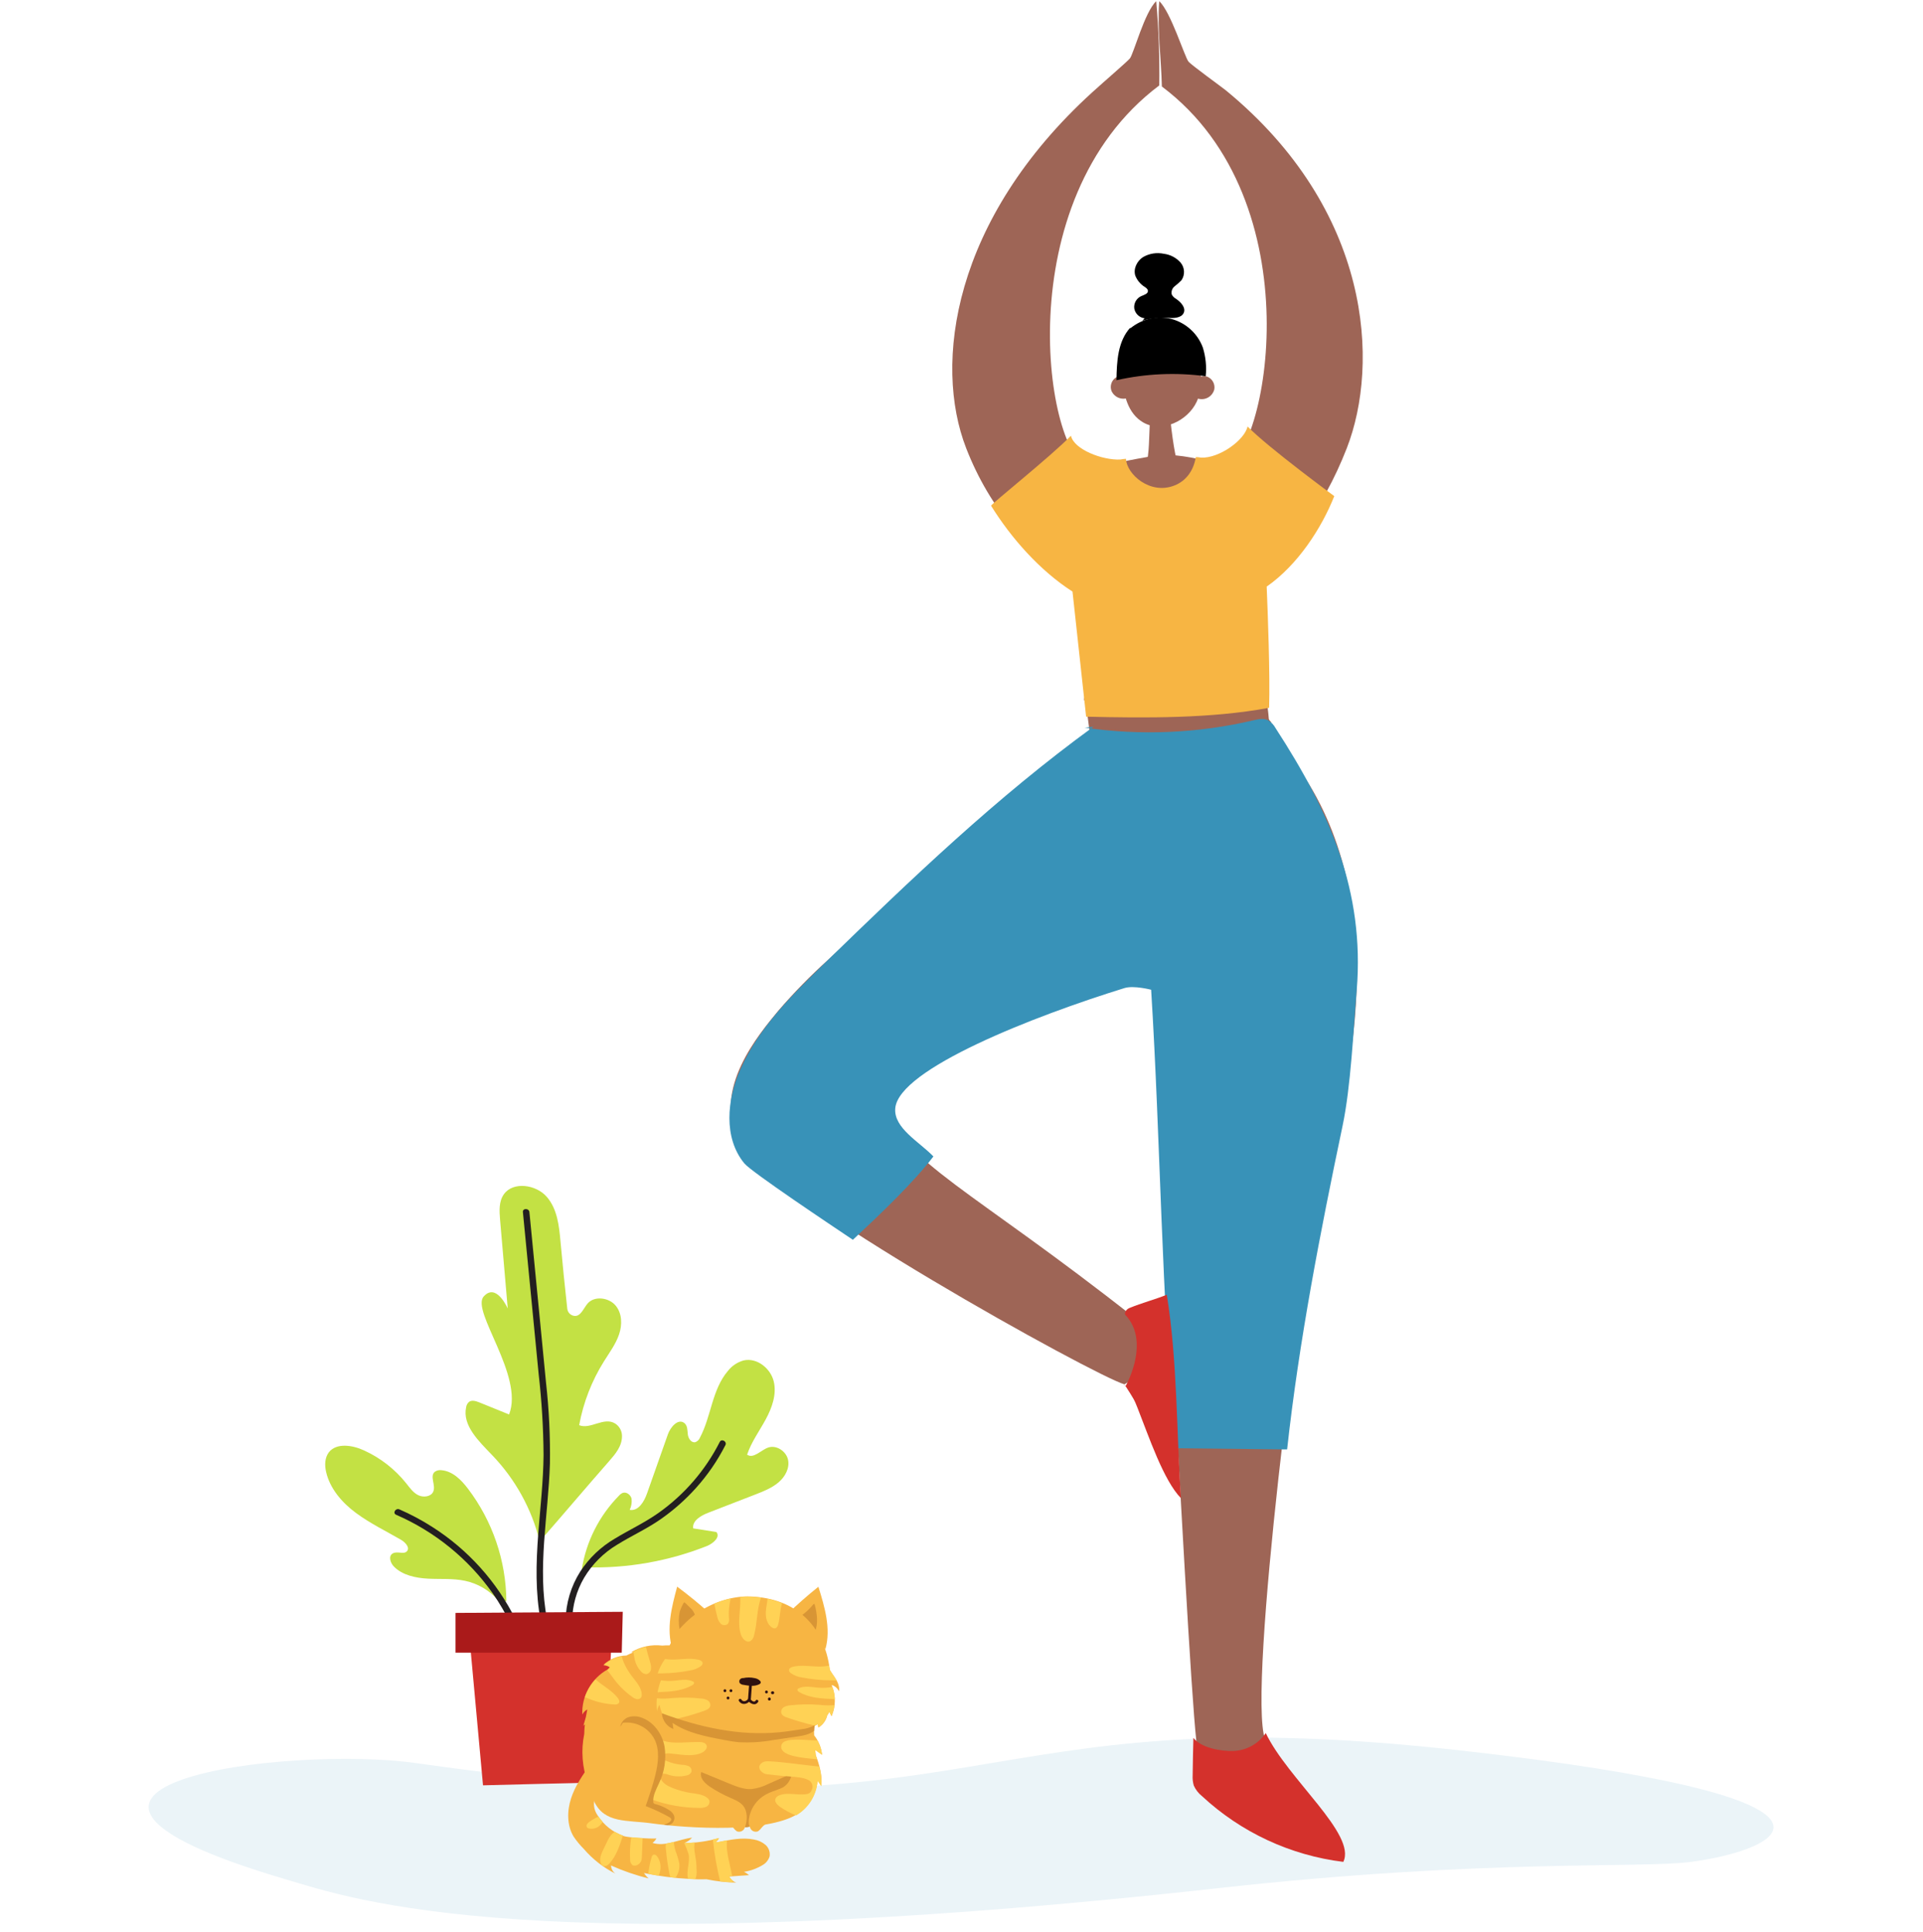 <svg xmlns="http://www.w3.org/2000/svg" width="207" height="208" viewBox="0 0 207 208" fill="none"><g clip-path="url(#clip0_1548_1868)"><g clip-path="url(#clip1_1548_1868)"><path opacity="0.1" d="M44.723 189.805C107.716 198.769 102.987 182.419 156.988 188.425C203.317 193.58 191.891 199.135 182.055 200.442C176.528 201.173 159.813 200.098 131.378 203.248C57.338 211.447 37.88 204.427 30.793 202.334C-3.692 192.197 31.125 187.873 44.723 189.805Z" fill="#3892B8"></path><path d="M117.317 50.468C112.512 49.179 108.304 21.577 124.788 9.198C124.835 6.171 124.726 3.145 124.462 0.13C123.213 1.282 122.024 5.815 121.625 6.291C121.32 6.656 118.883 8.747 117.564 9.947C102.536 23.637 100.464 39.155 104.002 48.247C106.567 54.847 110.802 59.554 116.528 63.808C117.1 60.322 118.097 53.905 117.317 50.462" fill="#9E6556"></path><path d="M131.659 50.468C136.464 49.179 141.549 21.693 125.068 9.313C124.998 6.288 124.547 3.149 124.788 0.13C126.037 1.282 127.53 6.163 127.941 6.641C128.246 7.007 131.579 9.417 131.951 9.722C147.667 22.638 148.511 39.161 144.974 48.253C142.405 54.853 138.316 60.441 132.591 64.707C132.018 61.221 130.879 53.914 131.659 50.471" fill="#9E6556"></path><path d="M121.622 41.023C121.477 40.779 121.242 40.601 120.969 40.526C120.695 40.451 120.403 40.485 120.154 40.62C119.912 40.767 119.73 40.994 119.637 41.261C119.544 41.527 119.547 41.818 119.645 42.083C119.724 42.263 119.839 42.425 119.985 42.557C120.13 42.69 120.302 42.791 120.489 42.852C120.676 42.914 120.873 42.936 121.069 42.916C121.265 42.897 121.454 42.836 121.625 42.738" fill="#9E6556"></path><path d="M116.848 74.341C116.925 76.072 117.119 77.797 117.43 79.502L136.665 78.948C136.624 77 136.356 75.063 135.867 73.177C131.778 74.395 127.18 73.692 122.963 74.566C122.082 74.746 121.22 74.999 120.327 75.139C119.537 75.247 118.742 75.311 117.945 75.331L116.686 75.386" fill="#9E6556"></path><path d="M128.185 37.01C128.444 35.526 126.573 34.825 125.05 34.718C123.526 34.612 122.542 34.859 121.771 36.157C121.001 37.455 120.806 39.018 120.836 40.523C120.879 42.415 121.406 44.536 123.066 45.483C125.074 46.632 127.844 45.325 128.819 43.25C129.794 41.175 129.148 39.091 128.185 37.01Z" fill="#9E6556"></path><path d="M128.582 41.203C128.681 40.938 128.88 40.722 129.136 40.6C129.391 40.478 129.684 40.461 129.953 40.551C130.214 40.656 130.432 40.846 130.571 41.092C130.71 41.337 130.762 41.622 130.717 41.901C130.672 42.091 130.587 42.27 130.467 42.426C130.348 42.582 130.197 42.711 130.025 42.804C129.852 42.898 129.662 42.954 129.466 42.968C129.271 42.983 129.074 42.957 128.889 42.891" fill="#9E6556"></path><path d="M127.049 50.499C126.886 50.164 126.75 49.817 126.643 49.46C126.229 47.845 125.906 44.463 125.906 44.463C125.824 44.305 125.202 44.426 125.026 44.463C124.928 44.484 124.937 44.603 124.98 44.676L123.852 44.46C123.715 45.542 123.734 47.766 123.593 48.848C123.573 49.201 123.482 49.547 123.328 49.865C123.153 50.144 122.928 50.388 122.664 50.584C114.133 57.592 117.987 77.181 117.987 77.181C122.207 77.55 128.816 77.419 132.884 76.828C131.125 67.973 132.777 57.73 127.049 50.499Z" fill="#9E6556"></path><path d="M124.313 49.036C121.808 49.578 118.981 49.67 117.305 51.675C116.147 53.058 116.126 55.048 115.864 56.855C114.949 63.208 117.064 70.127 116.933 76.547C118.606 77.208 120.446 77.214 122.241 77.211C126.184 77.211 130.135 77.193 134.048 76.69C134.496 76.632 134.983 76.55 135.297 76.212C135.508 75.939 135.648 75.619 135.705 75.279C135.98 74.122 136.137 72.94 136.174 71.751C136.196 70.418 136.147 69.085 136.028 67.757C135.847 65.26 135.667 62.766 135.486 60.273C135.312 57.875 134.359 52.824 134.115 52.187C133.231 49.862 126.552 48.652 124.316 49.033" fill="#9E6556"></path><path d="M121.677 35.264C120.318 36.745 120.211 38.921 120.181 40.932C123.333 40.221 126.585 40.076 129.788 40.502C129.894 39.467 129.79 38.422 129.483 37.428C129.21 36.685 128.764 36.018 128.181 35.483C127.598 34.947 126.895 34.559 126.132 34.35C125.36 34.154 124.552 34.143 123.776 34.318C122.999 34.493 122.274 34.85 121.662 35.359" fill="black"></path><path d="M123.21 34.267C122.936 34.233 122.681 34.111 122.481 33.922C122.282 33.733 122.147 33.484 122.098 33.213C122.063 32.941 122.117 32.664 122.251 32.424C122.386 32.185 122.593 31.994 122.844 31.882C123.149 31.748 123.6 31.626 123.566 31.297C123.548 31.12 123.383 30.992 123.237 30.898C122.772 30.613 122.412 30.185 122.21 29.679C121.976 28.945 122.381 28.11 123.033 27.683C123.715 27.286 124.52 27.158 125.291 27.323C125.983 27.411 126.619 27.746 127.082 28.268C127.303 28.531 127.432 28.859 127.45 29.202C127.468 29.546 127.373 29.885 127.18 30.169C126.948 30.405 126.701 30.625 126.44 30.828C126.309 30.929 126.21 31.067 126.156 31.224C126.102 31.381 126.095 31.55 126.135 31.711C126.241 31.905 126.401 32.065 126.595 32.171C127.119 32.531 127.677 33.131 127.415 33.695C127.152 34.258 126.33 34.261 125.684 34.228C124.768 34.179 123.851 34.282 122.969 34.533" fill="black"></path><path d="M143.627 53.412C143.627 53.412 136.494 48.174 134.294 45.913C133.968 47.397 131.223 49.356 129.304 49.265C129.11 49.233 128.915 49.213 128.719 49.207C128.502 50.587 127.734 51.754 126.418 52.269C123.786 53.302 121.281 51.05 121.199 49.393C120.994 49.408 120.791 49.435 120.589 49.472C118.667 49.56 115.611 48.393 115.281 46.909C113.085 49.17 106.604 54.317 106.686 54.451C108.843 57.927 111.939 61.437 115.449 63.689C115.937 68.178 116.425 72.667 116.915 77.156C123.295 77.303 130.339 77.37 136.613 76.2C136.723 72.671 136.476 66.099 136.351 63.153C139.703 60.816 142.256 56.864 143.627 53.412Z" fill="#F7B543"></path><path d="M136.314 77.156C136.948 79.183 138.414 80.813 139.666 82.555C144.617 89.423 146.321 98.159 146.028 106.577C145.736 114.996 143.591 123.238 141.458 131.401C140.187 136.276 134.227 182.008 136.183 187.264C135.4 188.674 134.66 189.616 132.481 189.808C131.872 189.863 129.492 188.619 128.944 188.324C128.216 187.934 124.355 107.275 123.691 98.79C123.242 93.023 123.305 87.229 123.88 81.474C123.893 80.955 124.027 80.447 124.273 79.99C124.654 79.38 125.358 79.094 126.031 78.859C129.515 77.654 133.236 77.292 136.887 77.802" fill="#9E6556"></path><path d="M117.32 78.665C107.69 86.587 98.316 94.791 89.2 103.278C87.269 105.009 85.453 106.864 83.764 108.832C81.704 111.331 76.613 117.303 79.547 122.766C82.743 128.714 117.856 148.119 121.037 149.034C123.286 147.815 123.45 145.307 122.222 141.943C104.532 127.998 97.28 125.207 95.156 118.93C93.862 115.1 118.923 106.648 121.869 105.657C123.024 98.454 125.474 92.044 125.138 84.761C125.053 82.912 124.834 80.871 123.438 79.627C121.939 78.287 119.666 78.378 117.649 78.552" fill="#9E6556"></path><path d="M117.71 78.232C107.317 85.786 98.027 94.686 88.831 103.632C85.287 107.078 81.671 110.64 79.69 115.14C78.246 118.394 77.862 122.495 80.123 125.247C80.909 126.194 89.657 132.029 91.808 133.473C94.769 130.707 98.353 127.291 100.476 124.5C98.971 122.928 96.189 121.453 96.369 119.32C96.723 115.073 111.348 109.372 121.049 106.371C122.067 106.066 123.914 106.554 123.914 106.554C124.913 122.611 125.035 139.89 126.497 155.914L138.551 156.042C139.825 144.427 142.119 132.632 144.523 121.194C145.41 116.98 145.687 110.865 146.046 106.569C146.903 95.956 143.146 87.373 137.317 78.403C137.124 78.038 136.833 77.734 136.476 77.525C136.001 77.3 135.437 77.425 134.922 77.547C128.971 78.945 122.81 79.213 116.759 78.336" fill="#3892B8"></path><path d="M121.037 149.034C122.094 150.677 122.094 150.677 122.454 151.585C123.673 154.674 125.251 159.382 127.122 161.289C126.643 154.412 126.753 146.475 125.598 139.388C124.45 139.854 122.82 140.302 121.668 140.78C121.505 140.831 121.359 140.926 121.247 141.054C121.147 141.201 121.022 141.435 121.144 141.563C123.386 143.952 122.036 147.611 121.144 149.269" fill="#D4312C"></path><path d="M128.463 187.093C128.426 188.438 128.4 189.782 128.383 191.124C128.359 191.499 128.401 191.876 128.508 192.236C128.707 192.677 129.008 193.064 129.386 193.364C133.585 197.267 138.909 199.745 144.599 200.445C146.053 197.48 138.609 191.523 136.251 186.575C135.866 187.144 135.352 187.615 134.752 187.95C134.152 188.285 133.482 188.475 132.795 188.504C131.418 188.553 129.295 188.175 128.463 187.093Z" fill="#D4312C"></path><path d="M58.09 165.911C57.228 162.439 55.47 159.254 52.993 156.673C51.558 155.171 49.745 153.47 50.178 151.493C50.209 151.265 50.326 151.057 50.504 150.911C50.808 150.701 51.244 150.838 51.594 150.978L54.8 152.279C56.433 148.117 50.693 141.152 52.058 139.588C53.423 138.025 54.654 140.871 54.654 140.871C54.379 137.678 54.104 134.485 53.828 131.292C53.749 130.359 53.691 129.345 54.239 128.571C55.242 127.16 57.71 127.529 58.852 128.842C59.995 130.155 60.184 131.974 60.336 133.674C60.556 136.085 60.798 138.493 61.064 140.896C61.085 141.08 61.164 141.253 61.289 141.39C61.415 141.527 61.58 141.62 61.762 141.657C62.502 141.801 62.795 140.856 63.261 140.323C63.995 139.482 65.537 139.689 66.256 140.539C66.975 141.389 66.991 142.623 66.637 143.662C66.284 144.701 65.607 145.609 65.019 146.548C63.7 148.652 62.792 150.988 62.344 153.431C63.563 153.927 64.998 152.495 66.223 153.254C66.449 153.4 66.635 153.602 66.763 153.839C66.891 154.077 66.957 154.343 66.954 154.613C66.954 155.688 66.259 156.514 65.577 157.294C62.975 160.259 60.702 162.962 58.106 165.926" fill="#C3E144"></path><path d="M51.993 192.203L50.418 175.003H65.915C65.915 175.003 65.083 191.91 64.849 191.91C63.575 191.898 51.993 192.203 51.993 192.203Z" fill="#D4312C"></path><path d="M58.892 174.372C57.813 168.796 59.023 163.144 59.197 157.55C59.239 154.646 59.099 151.743 58.776 148.857C58.502 145.985 58.223 143.112 57.938 140.237L56.987 130.487C56.948 130.061 56.244 130.057 56.287 130.487C56.853 136.303 57.419 142.12 57.984 147.94C58.315 150.832 58.491 153.74 58.511 156.651C58.484 159.491 58.154 162.318 57.938 165.149C57.7 168.29 57.615 171.456 58.215 174.564C58.298 174.991 58.974 174.811 58.892 174.387V174.372Z" fill="#231F20"></path><path d="M53.654 172.318C52.72 171.231 51.455 170.482 50.052 170.185C48.754 169.908 47.402 170.024 46.073 169.954C44.745 169.884 43.331 169.585 42.417 168.668C42.015 168.269 41.78 167.516 42.28 167.236C42.779 166.956 43.459 167.385 43.803 167.004C44.148 166.623 43.657 166.066 43.194 165.786C41.561 164.838 39.842 164.009 38.319 162.882C36.795 161.754 35.519 160.255 35.104 158.47C34.94 157.751 34.943 156.946 35.409 156.337C36.241 155.307 37.944 155.578 39.172 156.142C40.955 156.954 42.521 158.175 43.742 159.707C44.117 160.182 44.477 160.7 45.031 160.971C45.586 161.243 46.399 161.133 46.637 160.584C46.941 159.893 46.213 158.909 46.82 158.436C47.034 158.295 47.294 158.239 47.548 158.281C48.748 158.394 49.663 159.335 50.372 160.268C53.02 163.756 54.471 168.006 54.507 172.385" fill="#C3E144"></path><path d="M62.621 168.982C63.09 165.977 64.49 163.195 66.622 161.027C66.731 160.895 66.87 160.791 67.027 160.722C67.435 160.576 67.883 160.932 67.981 161.331C68.035 161.748 67.966 162.172 67.783 162.55C68.721 162.711 69.34 161.657 69.644 160.792L71.896 154.412C72.17 153.638 72.984 152.684 73.654 153.193C74.014 153.464 73.989 153.973 74.038 154.412C74.087 154.85 74.41 155.365 74.852 155.259C74.965 155.216 75.068 155.149 75.154 155.064C75.241 154.978 75.308 154.875 75.351 154.762C76.57 152.459 76.64 149.6 78.353 147.593C78.787 147.036 79.392 146.636 80.074 146.453C81.521 146.148 82.966 147.349 83.292 148.732C83.618 150.115 83.106 151.554 82.423 152.812C81.741 154.07 80.875 155.25 80.421 156.605C81.113 157.084 81.89 156.118 82.694 155.838C83.593 155.533 84.635 156.252 84.827 157.151C85.019 158.05 84.522 158.979 83.803 159.588C83.084 160.198 82.183 160.554 81.293 160.899L76.281 162.842C75.467 163.147 74.501 163.708 74.614 164.54L77.112 164.933C77.566 165.469 76.786 166.151 76.119 166.429C71.966 168.079 67.518 168.863 63.051 168.732" fill="#C3E144"></path><path d="M55.552 174.454C53.518 170.314 50.377 166.817 46.479 164.351C45.369 163.644 44.205 163.024 42.999 162.498C42.591 162.318 42.231 162.897 42.642 163.077C46.819 164.893 50.416 167.821 53.042 171.541C53.763 172.573 54.399 173.662 54.946 174.796C55.135 175.186 55.741 174.844 55.555 174.454H55.552Z" fill="#231F20"></path><path d="M61.591 174.482C61.612 172.856 62.055 171.263 62.877 169.86C63.751 168.393 64.976 167.167 66.442 166.292C67.966 165.345 69.623 164.595 71.101 163.565C72.491 162.597 73.765 161.473 74.897 160.214C76.161 158.814 77.234 157.254 78.088 155.573C78.282 155.186 77.676 154.845 77.478 155.235C75.933 158.28 73.67 160.902 70.885 162.877C69.392 163.934 67.725 164.705 66.165 165.655C64.672 166.531 63.404 167.742 62.46 169.193C61.457 170.773 60.911 172.601 60.885 174.473C60.893 174.561 60.933 174.642 60.998 174.702C61.063 174.761 61.148 174.794 61.236 174.794C61.325 174.794 61.409 174.761 61.474 174.702C61.54 174.642 61.58 174.561 61.588 174.473L61.591 174.482Z" fill="#231F20"></path><path d="M67.036 173.522L66.927 177.922H49.035V173.641L67.036 173.522Z" fill="#AA1A1A"></path><path d="M62.682 184.58C62.644 183.601 62.877 182.631 63.355 181.776C63.833 180.922 64.537 180.215 65.391 179.735C65.482 179.64 65.574 179.549 65.671 179.461C65.468 179.306 65.22 179.22 64.964 179.217C65.64 178.598 66.517 178.247 67.432 178.227C67.658 178.111 67.895 178.001 68.142 177.901C68.075 177.882 68.005 177.873 67.935 177.873C68.942 177.27 70.121 177.019 71.287 177.16C73.435 176.981 74.309 177.806 75.586 178.379C80.199 180.512 83.481 181.974 88.078 184.15L88.145 184.126C87.676 184.409 87.588 185.53 87.64 186.825C88.112 187.42 88.406 188.136 88.487 188.891L87.749 188.355C87.768 188.55 87.786 188.745 87.807 188.934C88.203 190.006 88.526 191.112 88.417 192.24L88.011 191.667C87.955 192.327 87.764 192.969 87.449 193.552C87.135 194.135 86.704 194.648 86.183 195.058C83.091 197.447 73.864 196.822 70.132 196.295C67.505 195.926 65.117 196.326 63.971 193.97C63.684 193.178 63.466 192.362 63.319 191.533C63.273 191.666 63.258 191.808 63.276 191.947C62.666 190.262 62.532 188.441 62.889 186.685C62.889 186.341 62.923 185.993 62.956 185.646C62.908 185.675 62.866 185.713 62.832 185.759C62.799 185.805 62.775 185.856 62.761 185.911L63.066 184.851C63.109 184.577 63.161 184.305 63.218 184.037C62.992 184.163 62.805 184.351 62.682 184.58Z" fill="#F7B543"></path><path d="M88.855 177.528C89.465 175.329 88.773 173.007 88.097 170.825C86.935 171.751 85.818 172.733 84.745 173.769" fill="#F7B543"></path><path d="M72.378 177.541C71.698 175.365 72.295 173.019 72.893 170.816C74.087 171.702 75.237 172.643 76.342 173.638" fill="#F7B543"></path><path d="M86.448 173.791C86.846 173.491 87.205 173.143 87.518 172.755C87.548 172.715 87.597 172.669 87.646 172.685C87.695 172.7 87.698 172.746 87.71 172.785C87.954 173.736 88.091 174.766 87.731 175.677C87.305 175.048 86.844 174.444 86.351 173.867" fill="#D89535"></path><path d="M74.806 173.876C74.714 173.565 74.531 173.288 74.282 173.08L73.773 172.575C73.737 172.538 73.685 172.495 73.636 172.52C73.613 172.534 73.595 172.555 73.584 172.581C73.411 172.882 73.27 173.201 73.164 173.531C73.039 174.139 73.033 174.765 73.145 175.375C73.635 174.851 74.179 174.379 74.766 173.967" fill="#D89535"></path><path d="M85.318 191.088C85.013 192.002 84.188 192.511 83.413 192.834C82.64 193.157 81.802 193.407 81.22 194.114C80.858 194.572 80.638 195.126 80.586 195.707C80.53 196.089 80.594 196.479 80.769 196.822C80.838 196.975 80.964 197.094 81.12 197.155C81.276 197.216 81.45 197.213 81.604 197.148C81.752 197.04 81.882 196.909 81.988 196.758C82.661 195.978 83.66 195.862 84.578 195.689C85.495 195.515 86.509 195.134 86.918 194.117" fill="#F7B543"></path><path d="M75.598 191.088C75.903 192.002 76.725 192.511 77.499 192.834C78.273 193.157 79.111 193.407 79.693 194.114C80.055 194.572 80.275 195.126 80.327 195.707C80.383 196.089 80.319 196.479 80.144 196.822C80.075 196.975 79.949 197.094 79.793 197.155C79.637 197.216 79.463 197.213 79.309 197.148C79.161 197.04 79.031 196.909 78.925 196.758C78.252 195.978 77.252 195.862 76.335 195.689C75.418 195.515 74.407 195.134 73.995 194.117" fill="#F7B543"></path><path d="M85.221 190.941C85.188 191.239 85.089 191.525 84.931 191.78C84.773 192.034 84.559 192.249 84.306 192.41C83.816 192.663 83.277 192.797 82.783 193.019C80.586 193.988 80.458 196.249 80.668 196.581C80.757 196.724 80.287 196.721 80.193 196.727C80.455 195.962 80.498 195.039 80.001 194.408C79.648 193.967 79.087 193.753 78.569 193.525C77.813 193.196 77.088 192.8 76.403 192.343C75.86 191.98 75.278 191.386 75.489 190.773L78.554 192.038C79.294 192.343 80.077 192.647 80.866 192.611C81.519 192.536 82.153 192.343 82.737 192.041L85.221 190.941Z" fill="#D89535"></path><path d="M70.574 181.16C70.686 180.24 71.034 179.364 71.582 178.616C72.655 174.021 77.426 171.721 80.83 171.873C85.613 172.09 88.721 174.92 89.328 179.777C89.471 180.027 89.632 180.262 89.803 180.499C90.123 180.971 90.412 181.526 90.315 182.087C90.24 181.926 90.133 181.783 90 181.665C89.868 181.548 89.712 181.459 89.544 181.404C89.544 181.444 89.544 181.48 89.559 181.517C89.769 182.033 89.873 182.587 89.865 183.144C89.858 183.701 89.738 184.252 89.513 184.762C89.434 184.603 89.355 184.457 89.279 184.284C89.211 184.421 89.134 184.553 89.047 184.68C88.983 184.951 88.865 185.206 88.7 185.431C88.535 185.655 88.327 185.844 88.088 185.987C88.081 185.864 88.057 185.743 88.017 185.627C87.872 185.716 87.721 185.798 87.567 185.871C83.928 187.574 74.87 187.394 72.012 184.957C71.997 184.986 71.989 185.019 71.987 185.051C71.969 185.277 71.948 185.502 71.93 185.728C71.474 185.07 71.156 184.327 70.994 183.543C70.851 183.754 70.76 183.997 70.729 184.25C70.596 183.029 70.78 181.794 71.262 180.664C70.995 180.769 70.758 180.94 70.574 181.16Z" fill="#F7B543"></path><path d="M61.469 193.616C61.905 192.279 62.713 191.096 63.535 189.96L64.915 192.745C64.233 192.745 63.444 194.156 64.328 195.438C64.991 196.478 65.984 197.264 67.149 197.669C67.569 197.824 69.946 197.973 70.662 197.922C70.555 198.109 70.409 198.272 70.236 198.4C71.613 198.845 73.051 198.013 74.501 197.836C74.268 198.097 73.975 198.299 73.648 198.424C74.91 198.404 76.165 198.226 77.384 197.894C77.358 197.977 77.314 198.053 77.257 198.118C77.199 198.182 77.128 198.234 77.049 198.269L77.24 198.342C78.538 198.074 79.852 197.781 81.141 198.037C81.605 198.109 82.04 198.307 82.399 198.61C82.573 198.763 82.706 198.958 82.783 199.177C82.861 199.396 82.88 199.631 82.841 199.859C82.721 200.244 82.462 200.569 82.116 200.774C81.492 201.153 80.799 201.407 80.077 201.52C80.278 201.608 80.464 201.728 80.629 201.873L78.496 202.02C78.573 202.176 78.681 202.315 78.814 202.428C78.946 202.541 79.1 202.626 79.267 202.678C78.181 202.656 77.1 202.535 76.037 202.315C75.445 202.339 74.852 202.328 74.261 202.285C72.6 202.198 70.947 201.985 69.318 201.648C69.459 201.862 69.628 202.056 69.821 202.224C68.431 201.886 67.076 201.419 65.772 200.831C65.778 201.007 65.826 201.179 65.911 201.334C65.996 201.488 66.117 201.619 66.262 201.718C64.958 201.066 63.797 200.161 62.847 199.055C62.437 198.646 62.067 198.198 61.744 197.717C61.016 196.508 61.034 194.957 61.469 193.616Z" fill="#F7B543"></path><path d="M89.797 180.5C89.892 180.639 89.979 180.784 90.059 180.932C89.807 180.906 89.554 180.895 89.3 180.899C88.311 180.884 87.325 180.782 86.354 180.594C85.91 180.541 85.486 180.379 85.12 180.122C85.069 180.087 85.025 180.042 84.992 179.99C84.959 179.937 84.937 179.878 84.928 179.817C84.928 179.601 85.172 179.479 85.382 179.433C86.147 179.259 86.942 179.36 87.725 179.403C88.234 179.444 88.747 179.415 89.249 179.317C89.273 179.47 89.297 179.622 89.316 179.784C89.468 180.027 89.638 180.262 89.797 180.5Z" fill="#FFD255"></path><path d="M89.258 182.895C88.149 182.849 87.006 182.721 86.04 182.17C85.927 182.106 85.799 181.987 85.854 181.865C85.884 181.815 85.93 181.776 85.985 181.755C86.625 181.451 87.375 181.633 88.079 181.691C88.588 181.732 89.1 181.705 89.602 181.612C89.764 182.039 89.854 182.49 89.87 182.947C89.668 182.914 89.463 182.896 89.258 182.895Z" fill="#FFD255"></path><path d="M84.093 184.381C84.077 184.261 84.098 184.138 84.152 184.03C84.207 183.921 84.292 183.831 84.398 183.772C84.61 183.663 84.842 183.601 85.08 183.589C86.118 183.472 87.165 183.455 88.206 183.537C88.743 183.605 89.285 183.615 89.824 183.567C89.776 183.975 89.668 184.374 89.501 184.75C89.422 184.588 89.343 184.445 89.267 184.268C89.2 184.406 89.122 184.538 89.035 184.664C88.909 185.15 88.624 185.579 88.225 185.883L88.063 185.85C88.051 185.768 88.032 185.687 88.005 185.609C87.914 185.667 87.816 185.719 87.716 185.773C86.716 185.542 85.729 185.256 84.76 184.917C84.477 184.835 84.148 184.68 84.093 184.381Z" fill="#FFD255"></path><path d="M72.838 178.65C73.621 178.607 74.416 178.507 75.181 178.68C75.391 178.729 75.638 178.851 75.635 179.067C75.626 179.129 75.604 179.187 75.571 179.24C75.538 179.292 75.494 179.337 75.443 179.372C75.082 179.628 74.663 179.791 74.224 179.847C73.252 180.034 72.265 180.136 71.275 180.152H70.799C70.977 179.598 71.243 179.076 71.588 178.607C72.002 178.665 72.421 178.679 72.838 178.65Z" fill="#FFD255"></path><path d="M70.723 184.235C70.671 183.77 70.665 183.3 70.705 182.834C71.253 182.887 71.806 182.878 72.353 182.806C73.394 182.726 74.439 182.743 75.476 182.858C75.715 182.87 75.947 182.934 76.159 183.044C76.261 183.102 76.345 183.189 76.399 183.294C76.453 183.399 76.475 183.518 76.463 183.635C76.406 183.94 76.076 184.089 75.787 184.19C74.642 184.592 73.471 184.918 72.283 185.165C72.184 185.095 72.088 185.021 71.997 184.942C71.983 184.972 71.974 185.004 71.972 185.037C71.972 185.104 71.972 185.168 71.957 185.232C71.856 185.254 71.755 185.27 71.652 185.281C71.34 184.736 71.117 184.144 70.991 183.529C70.847 183.739 70.755 183.982 70.723 184.235Z" fill="#FFD255"></path><path d="M72.481 180.948C73.188 180.89 73.935 180.71 74.575 181.012C74.629 181.034 74.675 181.072 74.706 181.122C74.76 181.24 74.635 181.359 74.52 181.426C73.554 181.975 72.411 182.106 71.302 182.148C71.13 182.152 70.958 182.166 70.787 182.188C70.866 181.748 70.986 181.317 71.144 180.899C71.586 180.967 72.035 180.983 72.481 180.948Z" fill="#FFD255"></path><path d="M80.784 171.892C81.174 171.91 81.555 171.947 81.921 171.998C81.457 173.275 81.525 174.71 81.174 176.033C81.156 176.169 81.108 176.299 81.032 176.415C80.957 176.53 80.856 176.626 80.738 176.697C80.312 176.877 79.894 176.392 79.751 175.962C79.331 174.677 79.769 173.275 79.684 171.925C80.05 171.889 80.417 171.877 80.784 171.892Z" fill="#FFD255"></path><path d="M78.465 174.189C78.509 174.397 78.475 174.614 78.371 174.799C78.266 174.903 78.124 174.961 77.976 174.961C77.829 174.961 77.687 174.903 77.582 174.799C77.38 174.581 77.247 174.308 77.198 174.016C77.079 173.562 76.981 173.101 76.893 172.641C77.464 172.403 78.055 172.219 78.66 172.09C78.481 172.774 78.415 173.483 78.465 174.189Z" fill="#FFD255"></path><path d="M83.429 175.302C83.321 175.313 83.213 175.285 83.124 175.223C82.567 174.891 82.396 174.15 82.439 173.501C82.469 173.038 82.579 172.587 82.624 172.124C83.159 172.235 83.681 172.393 84.188 172.596C83.953 173.3 83.974 174.12 83.77 174.869C83.721 175.058 83.621 175.268 83.429 175.302Z" fill="#FFD255"></path><path d="M83.468 193.65C83.509 193.562 83.567 193.484 83.64 193.42C83.713 193.357 83.799 193.309 83.892 193.281C84.846 192.9 85.939 193.339 86.939 193.126C87.038 193.1 87.129 193.051 87.203 192.981C87.278 192.911 87.334 192.824 87.365 192.727C87.458 192.559 87.487 192.363 87.446 192.176C87.405 191.989 87.297 191.823 87.143 191.709C86.345 191.206 85.351 191.362 82.484 190.999C82.275 190.957 82.085 190.85 81.939 190.694C81.86 190.625 81.8 190.535 81.766 190.435C81.732 190.335 81.724 190.228 81.744 190.125C81.797 190 81.881 189.89 81.987 189.806C82.094 189.721 82.219 189.664 82.353 189.64C82.883 189.482 87.064 190.097 88.182 190.18C88.386 190.871 88.464 191.593 88.414 192.312L88.008 191.74C87.954 192.499 87.716 193.234 87.312 193.879C86.909 194.525 86.354 195.063 85.696 195.445C85.071 195.195 84.477 194.875 83.925 194.491C83.66 194.287 83.353 193.976 83.468 193.65Z" fill="#FFD255"></path><path d="M87.758 188.415C87.777 188.614 87.795 188.806 87.816 188.997C87.865 189.128 87.914 189.263 87.96 189.4C86.369 189.256 84.16 189.061 84.093 188.111C84.081 187.986 84.107 187.861 84.169 187.752C84.231 187.643 84.324 187.555 84.437 187.501C84.701 187.381 84.986 187.315 85.275 187.306C86.168 187.239 87.103 187.358 87.99 187.38C88.264 187.858 88.437 188.388 88.496 188.937L87.758 188.415Z" fill="#FFD255"></path><path d="M67.993 180.42C68.453 181.03 69.047 181.639 69.081 182.41C69.092 182.523 69.07 182.638 69.017 182.739C68.962 182.814 68.886 182.871 68.799 182.903C68.711 182.935 68.617 182.94 68.526 182.919C68.347 182.873 68.179 182.789 68.036 182.672C67.281 182.127 66.614 181.471 66.058 180.725C65.827 180.42 65.613 180.091 65.37 179.811L65.391 179.796C65.482 179.704 65.574 179.61 65.671 179.521C65.468 179.367 65.22 179.283 64.964 179.281C65.512 178.775 66.199 178.445 66.936 178.333C66.983 178.55 67.051 178.763 67.14 178.967C67.364 179.484 67.651 179.972 67.993 180.42Z" fill="#FFD255"></path><path d="M66.491 182.778C66.622 182.946 66.738 183.187 66.61 183.357C66.549 183.416 66.475 183.46 66.394 183.484C66.313 183.509 66.227 183.513 66.144 183.498C65.04 183.443 63.958 183.171 62.959 182.699C63.207 181.993 63.597 181.345 64.105 180.795C64.864 181.49 65.854 181.965 66.491 182.778Z" fill="#FFD255"></path><path d="M70.071 179.729C70.052 179.852 69.996 179.966 69.91 180.055C69.825 180.145 69.714 180.207 69.593 180.232C69.475 180.23 69.359 180.202 69.253 180.149C69.148 180.097 69.055 180.021 68.983 179.927C68.665 179.576 68.44 179.151 68.328 178.69C68.261 178.386 68.234 178.081 68.167 177.8C68.599 177.57 69.061 177.401 69.541 177.301C69.657 177.874 69.846 178.443 70.001 179.01C70.078 179.241 70.102 179.487 70.071 179.729Z" fill="#FFD255"></path><path d="M71.262 187.367C72.548 187.809 73.956 187.501 75.312 187.544C75.595 187.544 75.921 187.611 76.046 187.864C76.204 188.199 75.86 188.556 75.525 188.708C74.422 189.198 73.154 188.833 71.951 188.763C71.695 188.763 71.369 188.799 71.311 189.049C71.253 189.299 71.521 189.488 71.753 189.585C72.271 189.802 72.818 189.938 73.377 189.991C73.633 189.992 73.886 190.042 74.123 190.14C74.239 190.193 74.332 190.285 74.388 190.399C74.443 190.514 74.457 190.644 74.428 190.768C74.374 190.871 74.295 190.959 74.199 191.025C74.103 191.091 73.992 191.132 73.876 191.145C73.241 191.298 72.575 191.27 71.954 191.063C71.797 190.995 71.628 190.956 71.457 190.947C71.372 190.944 71.288 190.969 71.219 191.018C71.149 191.067 71.097 191.137 71.07 191.219C71.058 191.314 71.077 191.412 71.125 191.496C71.36 192.005 71.896 192.291 72.417 192.498C73.053 192.748 73.716 192.927 74.391 193.031C75.001 193.12 75.61 193.166 76.101 193.525C76.223 193.608 76.316 193.727 76.366 193.866C76.386 193.994 76.364 194.126 76.305 194.241C76.245 194.356 76.15 194.449 76.034 194.506C75.794 194.61 75.532 194.654 75.272 194.634C73.519 194.627 71.78 194.318 70.132 193.72C71.031 191.763 71.457 189.623 71.378 187.471" fill="#FFD255"></path><path d="M66.774 185.892C66.816 185.648 66.927 185.42 67.092 185.236C67.257 185.051 67.471 184.916 67.71 184.847C68.191 184.718 68.703 184.755 69.16 184.954C70.421 185.444 71.293 186.706 71.537 188.04C71.742 189.392 71.529 190.774 70.927 192.001C70.641 192.632 70.281 193.272 70.318 193.964C70.315 194.025 70.331 194.085 70.364 194.137C70.414 194.186 70.479 194.217 70.549 194.226C71.052 194.351 71.532 194.557 71.969 194.835C72.212 194.965 72.41 195.166 72.536 195.411C72.597 195.557 72.613 195.718 72.582 195.872C72.55 196.027 72.472 196.169 72.358 196.279C72.245 196.389 72.1 196.461 71.944 196.488C71.788 196.514 71.628 196.492 71.485 196.426C71.716 196.378 71.932 196.273 72.112 196.121C72.157 196.092 72.194 196.053 72.22 196.007C72.246 195.961 72.26 195.909 72.262 195.856C72.246 195.746 72.14 195.676 72.045 195.624C71.229 195.168 70.381 194.77 69.507 194.436C69.891 193.324 70.272 192.209 70.552 191.063C70.857 189.811 71.031 188.433 70.467 187.273C70.153 186.656 69.657 186.152 69.045 185.829C68.434 185.506 67.737 185.38 67.051 185.469" fill="#D89535"></path><path d="M76.747 198.031C76.963 197.983 77.177 197.931 77.387 197.873C77.36 197.955 77.317 198.031 77.259 198.095C77.201 198.159 77.13 198.21 77.052 198.245L77.243 198.318C77.582 198.251 77.92 198.178 78.258 198.117C78.118 199.393 78.59 200.685 78.813 201.974L78.493 201.999C78.583 202.179 78.715 202.335 78.877 202.456C78.877 202.52 78.877 202.584 78.877 202.645C78.423 202.626 77.963 202.59 77.518 202.535C77.16 201.09 76.903 199.622 76.75 198.141L76.747 198.031Z" fill="#FFD255"></path><path d="M74.114 199.588C73.985 199.188 73.83 198.796 73.651 198.415C74.02 198.415 74.391 198.388 74.76 198.354C74.729 198.658 74.729 198.965 74.76 199.269C74.797 199.619 74.876 199.963 74.922 200.314C74.967 200.664 74.974 201.014 74.983 201.368C75.012 201.684 74.968 202.003 74.855 202.3L74.245 202.27H74.059C73.846 201.398 74.309 200.469 74.114 199.588Z" fill="#FFD255"></path><path d="M71.686 199.147C71.649 198.923 71.649 198.695 71.686 198.471C71.972 198.427 72.256 198.367 72.536 198.291C72.555 198.61 72.611 198.926 72.704 199.233C72.885 199.688 73.026 200.159 73.124 200.64C73.179 201.161 73.04 201.684 72.734 202.109L72.694 202.155L72.177 202.1C72.135 202.022 72.106 201.939 72.088 201.853C71.901 200.96 71.767 200.056 71.686 199.147Z" fill="#FFD255"></path><path d="M69.812 201.493C69.879 200.977 69.987 200.468 70.135 199.969C70.144 199.913 70.164 199.859 70.194 199.81C70.223 199.762 70.263 199.719 70.309 199.686C70.353 199.667 70.402 199.659 70.45 199.663C70.498 199.667 70.545 199.682 70.586 199.707C70.665 199.762 70.732 199.834 70.781 199.917C71.067 200.355 71.171 200.888 71.07 201.401C71.029 201.579 70.978 201.754 70.915 201.925C70.543 201.871 70.169 201.803 69.8 201.733C69.797 201.653 69.801 201.572 69.812 201.493Z" fill="#FFD255"></path><path d="M69.017 200.357C68.952 200.502 68.846 200.626 68.712 200.713C68.628 200.782 68.528 200.828 68.421 200.845C68.314 200.862 68.204 200.85 68.103 200.811C68.014 200.74 67.942 200.649 67.895 200.546C67.847 200.443 67.824 200.33 67.829 200.216C67.786 199.478 67.816 198.737 67.92 198.004C67.924 197.932 67.937 197.861 67.956 197.791C68.316 197.831 68.746 197.861 69.175 197.885L69.093 199.918C69.094 200.067 69.068 200.216 69.017 200.357Z" fill="#FFD255"></path><path d="M65.613 200.603C65.437 200.798 65.171 200.987 64.931 200.887C64.867 200.853 64.811 200.807 64.766 200.752C64.72 200.696 64.686 200.632 64.666 200.564C64.498 200.085 64.727 199.567 64.946 199.11L65.345 198.291C65.476 197.976 65.659 197.687 65.888 197.434C65.977 197.344 66.079 197.269 66.192 197.212C66.467 197.37 66.755 197.505 67.051 197.617C67.036 197.672 67.018 197.727 67.003 197.779C66.668 198.784 66.323 199.823 65.613 200.603Z" fill="#FFD255"></path><path d="M64.361 196.688C64.214 196.777 64.05 196.837 63.88 196.863C63.709 196.889 63.535 196.881 63.368 196.84C63.319 196.83 63.272 196.811 63.231 196.782C63.183 196.737 63.152 196.678 63.14 196.614C63.129 196.55 63.138 196.484 63.167 196.426C63.231 196.311 63.322 196.214 63.432 196.142C63.742 195.915 64.076 195.723 64.428 195.569C64.571 195.767 64.715 195.95 64.864 196.121C64.756 196.355 64.581 196.552 64.361 196.688Z" fill="#FFD255"></path><path d="M87.652 186.319C87.146 186.739 86.457 186.852 85.808 186.95C84.94 187.081 84.069 187.209 83.2 187.334C82 187.549 80.78 187.626 79.562 187.565C79.005 187.516 78.456 187.416 77.908 187.312C75.988 186.953 74.011 186.572 72.396 185.484L72.487 186.139C72.139 186.009 71.837 185.78 71.618 185.48C71.399 185.18 71.272 184.822 71.253 184.451C75.309 185.953 79.647 186.919 83.95 186.486C84.73 186.41 85.507 186.285 86.281 186.164C86.776 186.117 87.256 185.972 87.695 185.737L87.64 186.252" fill="#D89535"></path><path d="M80.65 181.191L80.522 182.909C80.522 183.105 80.808 183.101 80.827 182.909L80.955 181.191C80.955 180.996 80.65 180.999 80.65 181.191Z" fill="#2F1110"></path><path d="M79.974 180.664C80.393 180.568 80.828 180.568 81.247 180.664C81.469 180.699 81.672 180.806 81.826 180.968C81.865 181.01 81.889 181.064 81.893 181.121C81.893 181.221 81.799 181.288 81.71 181.331C81.199 181.581 80.595 181.486 80.038 181.386C79.884 181.377 79.739 181.311 79.632 181.2C79.594 181.138 79.575 181.066 79.579 180.994C79.584 180.921 79.611 180.851 79.657 180.795C79.705 180.741 79.767 180.7 79.836 180.676C79.905 180.653 79.978 180.647 80.05 180.661" fill="#2F1110"></path><path d="M81.36 183.065C81.171 183.37 80.869 183.035 80.75 182.891C80.734 182.875 80.714 182.863 80.692 182.856C80.67 182.848 80.647 182.846 80.624 182.849C80.601 182.852 80.579 182.86 80.56 182.873C80.541 182.885 80.525 182.902 80.513 182.922C80.333 183.153 79.995 183.269 79.8 182.962C79.696 182.797 79.434 182.962 79.538 183.114C79.842 183.614 80.452 183.495 80.757 183.074L80.522 183.105C80.802 183.434 81.317 183.681 81.61 183.217C81.713 183.053 81.451 182.913 81.348 183.065H81.36Z" fill="#2F1110"></path><path d="M78.682 182.169C78.722 182.169 78.761 182.153 78.789 182.124C78.818 182.096 78.834 182.057 78.834 182.017C78.834 181.976 78.818 181.937 78.789 181.909C78.761 181.88 78.722 181.864 78.682 181.864C78.641 181.864 78.602 181.88 78.574 181.909C78.545 181.937 78.529 181.976 78.529 182.017C78.529 182.057 78.545 182.096 78.574 182.124C78.602 182.153 78.641 182.169 78.682 182.169Z" fill="#2F1110"></path><path d="M78.033 182.169C78.073 182.169 78.112 182.153 78.14 182.124C78.169 182.096 78.185 182.057 78.185 182.017C78.185 181.976 78.169 181.937 78.14 181.909C78.112 181.88 78.073 181.864 78.033 181.864C77.992 181.864 77.954 181.88 77.925 181.909C77.896 181.937 77.88 181.976 77.88 182.017C77.88 182.057 77.896 182.096 77.925 182.124C77.954 182.153 77.992 182.169 78.033 182.169Z" fill="#2F1110"></path><path d="M78.368 182.955C78.408 182.955 78.447 182.939 78.476 182.91C78.504 182.882 78.52 182.843 78.52 182.803C78.52 182.762 78.504 182.724 78.476 182.695C78.447 182.666 78.408 182.65 78.368 182.65C78.328 182.65 78.289 182.666 78.26 182.695C78.232 182.724 78.216 182.762 78.216 182.803C78.216 182.843 78.232 182.882 78.26 182.91C78.289 182.939 78.328 182.955 78.368 182.955Z" fill="#2F1110"></path><path d="M83.191 182.084H83.145C83.105 182.084 83.066 182.1 83.038 182.129C83.009 182.157 82.993 182.196 82.993 182.236C82.993 182.277 83.009 182.315 83.038 182.344C83.066 182.373 83.105 182.389 83.145 182.389H83.185C83.225 182.389 83.264 182.373 83.293 182.344C83.321 182.315 83.337 182.277 83.337 182.236C83.337 182.196 83.321 182.157 83.293 182.129C83.264 182.1 83.225 182.084 83.185 182.084H83.191Z" fill="#2F1110"></path><path d="M82.506 182.307C82.546 182.307 82.585 182.291 82.613 182.262C82.642 182.233 82.658 182.195 82.658 182.154C82.658 182.114 82.642 182.075 82.613 182.047C82.585 182.018 82.546 182.002 82.506 182.002C82.465 182.002 82.427 182.018 82.398 182.047C82.369 182.075 82.353 182.114 82.353 182.154C82.353 182.195 82.369 182.233 82.398 182.262C82.427 182.291 82.465 182.307 82.506 182.307Z" fill="#2F1110"></path><path d="M82.969 182.922V182.903C82.969 182.863 82.953 182.824 82.924 182.796C82.896 182.767 82.857 182.751 82.816 182.751C82.776 182.751 82.737 182.767 82.709 182.796C82.68 182.824 82.664 182.863 82.664 182.903V182.922C82.664 182.962 82.68 183.001 82.709 183.029C82.737 183.058 82.776 183.074 82.816 183.074C82.857 183.074 82.896 183.058 82.924 183.029C82.953 183.001 82.969 182.962 82.969 182.922Z" fill="#2F1110"></path></g></g><defs><clipPath id="clip0_1548_1868"><rect width="207" height="207" fill="white" transform="translate(0 0.13)"></rect></clipPath><clipPath id="clip1_1548_1868"><rect width="174.91" height="207" fill="white" transform="translate(16 0.13)"></rect></clipPath></defs></svg>